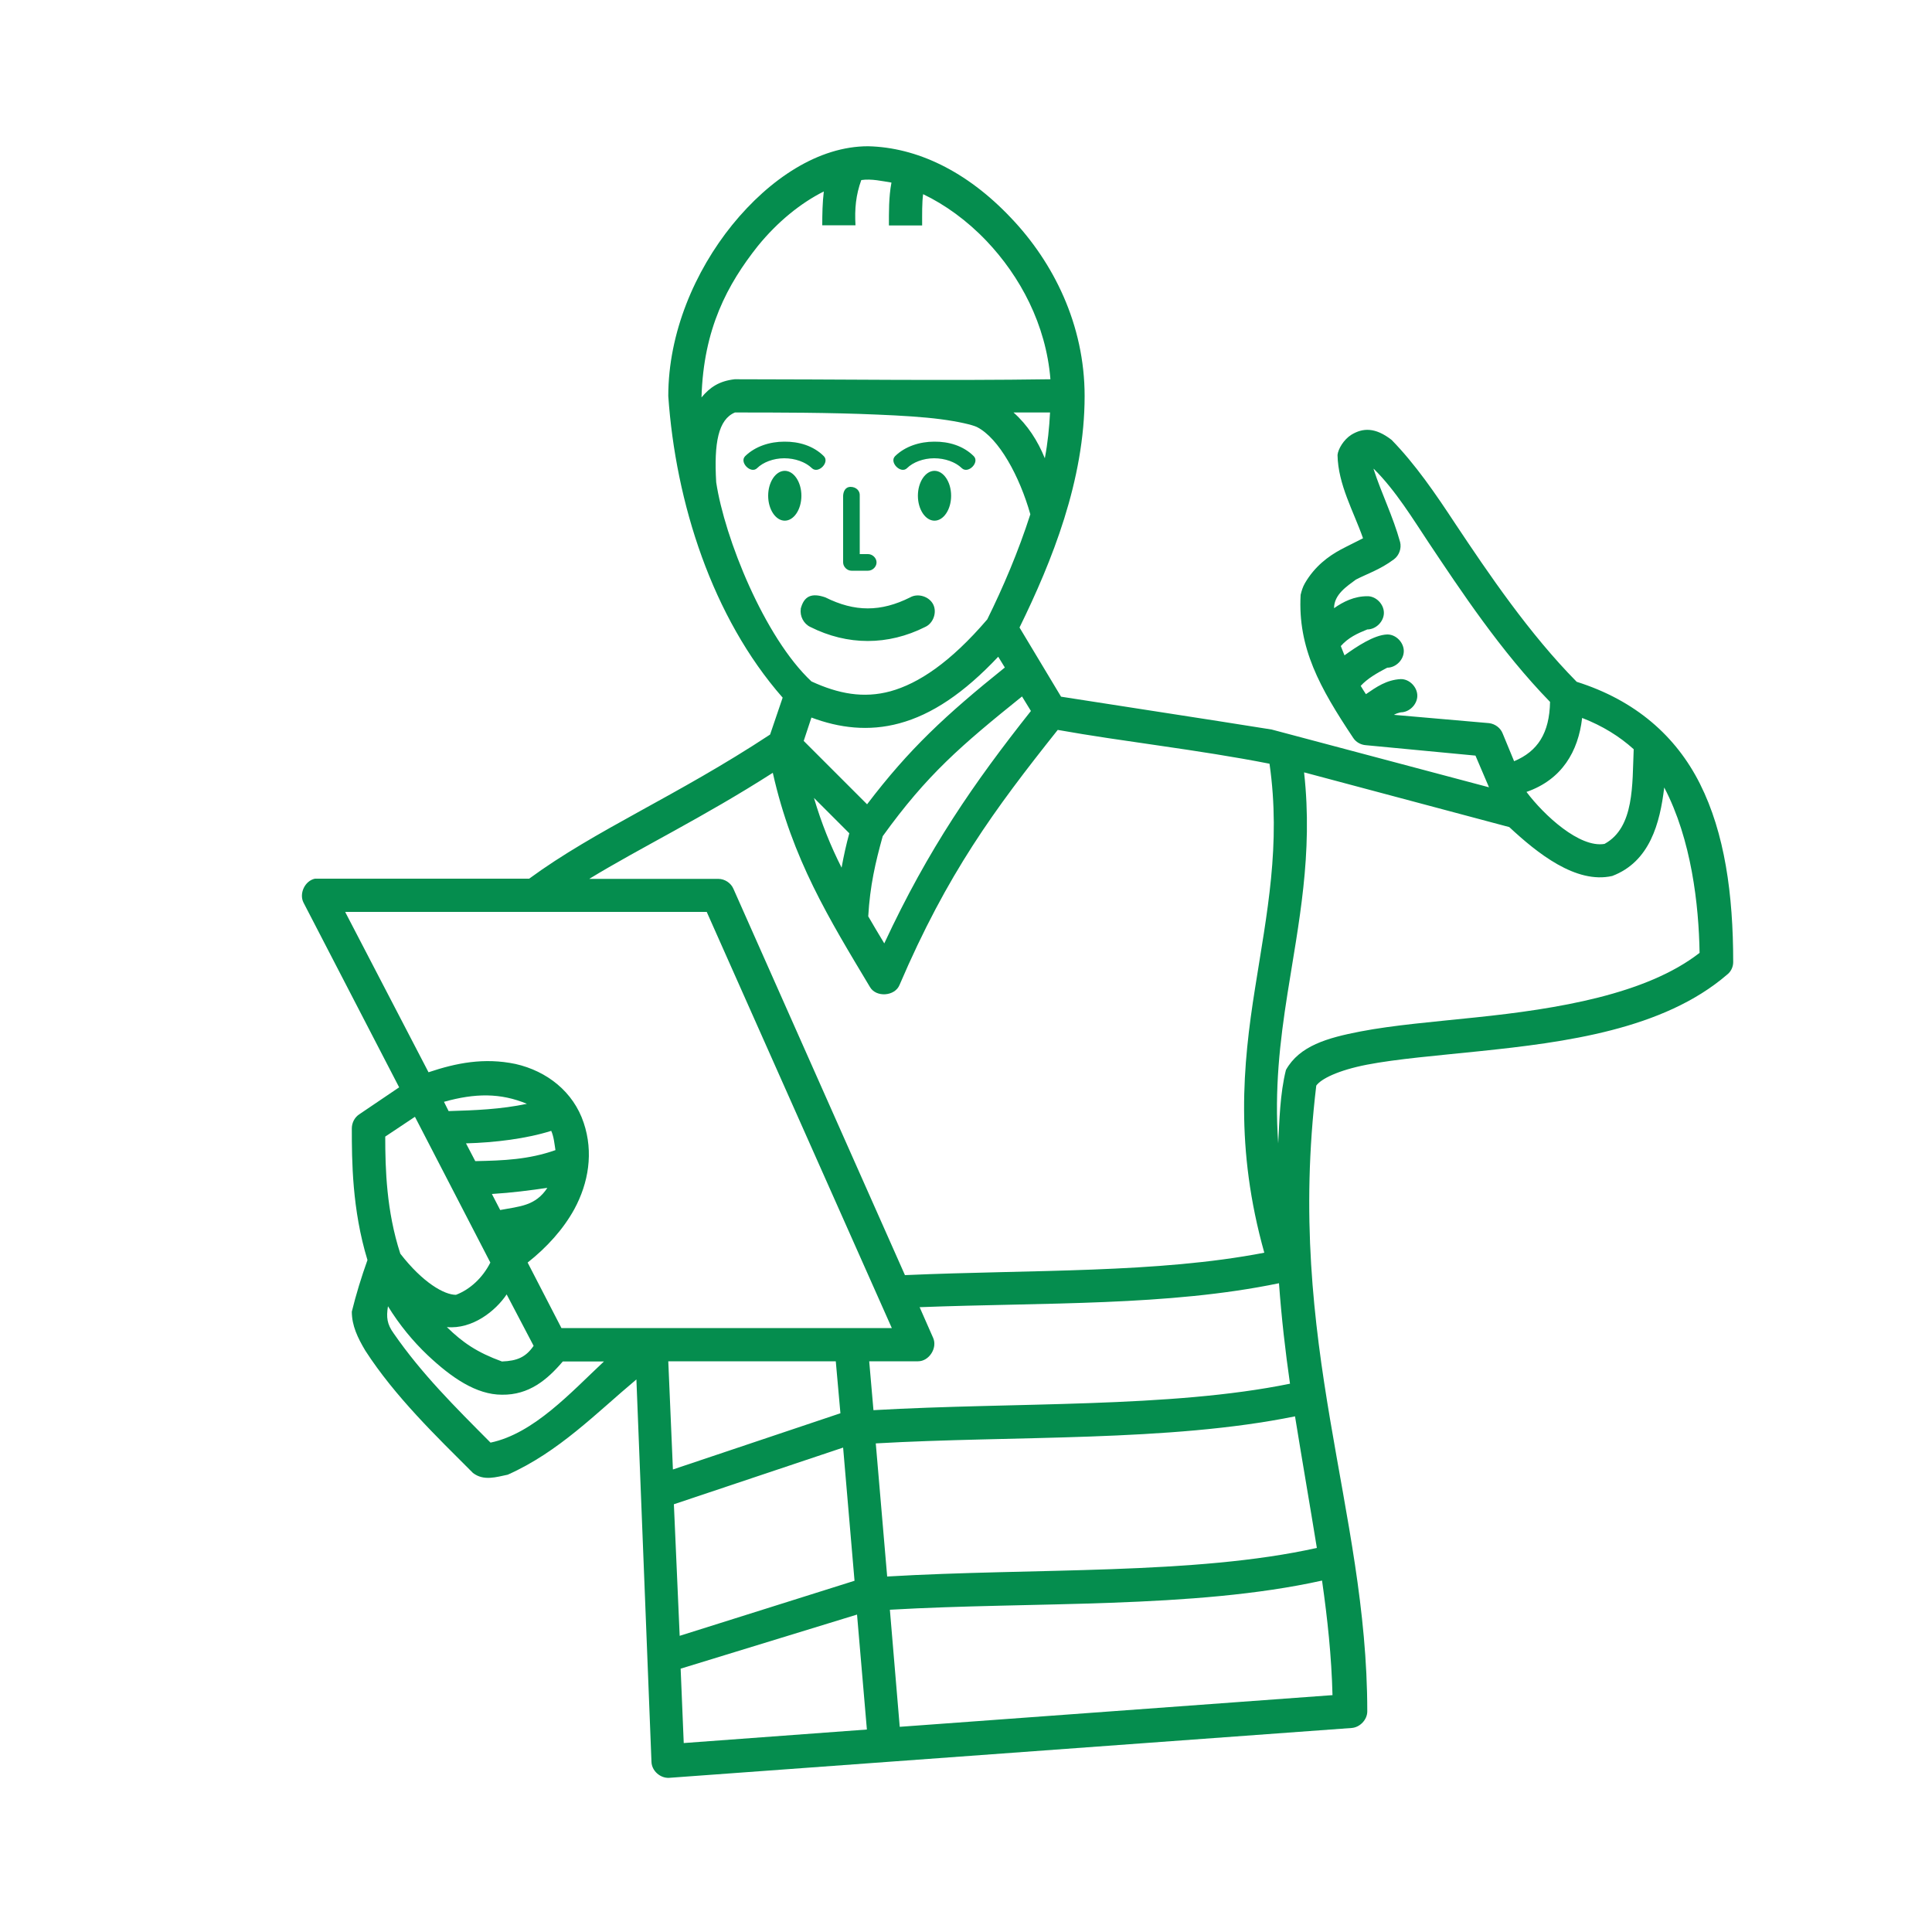 <?xml version="1.0" encoding="UTF-8"?>
<svg id="Layer_1" data-name="Layer 1" xmlns="http://www.w3.org/2000/svg" viewBox="0 0 100 100">
  <defs>
    <style>
      .cls-1 {
        fill: #058d4e;
        stroke-width: 0px;
      }
    </style>
  </defs>
  <path class="cls-1" d="M44.93,7.57c-2.55,0-5.08,1.67-7.03,4.07-1.94,2.4-3.31,5.6-3.31,8.86.38,5.51,2.27,11.45,5.92,15.61l-.65,1.91c-4.86,3.2-9.01,4.92-12.47,7.46h-11.09c-.52.11-.83.77-.59,1.24l4.95,9.56-2.07,1.4c-.24.16-.38.44-.38.73,0,1.65.01,4.19.81,6.81-.31.86-.6,1.81-.81,2.67,0,.72.3,1.35.7,2.02,1.53,2.37,3.68,4.44,5.57,6.33.56.43,1.21.21,1.8.09,2.65-1.18,4.59-3.2,6.66-4.93l.78,19.79c.01.46.45.86.92.83l35.32-2.58c.43-.03.81-.43.81-.86,0-10.51-4.25-18.97-2.64-32.39.25-.35,1.13-.79,2.61-1.08,1.55-.3,3.63-.47,5.84-.7,4.43-.46,9.51-1.12,12.81-3.96.2-.15.32-.4.32-.65,0-3.52-.44-6.68-1.72-9.23-1.24-2.47-3.34-4.32-6.38-5.28-2.46-2.49-4.57-5.61-6.27-8.16-1.04-1.58-2.08-3.1-3.31-4.36-.86-.67-1.5-.62-2.08-.27-.4.25-.69.74-.72,1.05.03,1.54.83,2.91,1.32,4.31-.36.19-.69.34-1.16.59-.63.34-1.34.86-1.85,1.74-.11.19-.17.39-.22.6-.15,2.74.98,4.79,2.72,7.4.14.22.39.36.65.38l5.68.54.7,1.64-11.25-2.99c-3.62-.58-7.27-1.13-10.9-1.7l-2.15-3.58c1.68-3.43,3.37-7.62,3.37-11.98,0-3.7-1.62-6.92-3.8-9.21-2.32-2.46-4.91-3.66-7.4-3.72h0ZM46.14,9.46c-.14.73-.13,1.54-.13,2.21h1.72c0-.61-.01-1.17.05-1.62,1.13.54,2.27,1.36,3.28,2.42,1.74,1.83,3.08,4.32,3.31,7.16-5.49.08-11.11,0-16.34,0-.8.09-1.28.41-1.72.94.1-3.56,1.35-5.86,2.91-7.83,1.03-1.27,2.24-2.24,3.42-2.83-.07.59-.08,1.17-.08,1.75h1.72c-.05-.85.02-1.57.3-2.34.52-.08,1.11.06,1.56.13h0ZM38.04,21.35c2.15,0,4.93,0,7.38.11,1.22.05,2.37.12,3.28.24.92.12,1.63.29,1.86.4,1.15.58,2.22,2.57,2.77,4.52-.62,1.93-1.41,3.78-2.23,5.44-1.92,2.24-3.57,3.32-5.01,3.72-1.4.38-2.7.13-4.09-.51-2.43-2.27-4.5-7.43-4.93-10.31-.12-2.04.11-3.25.97-3.61h0ZM52.47,21.35h1.88c-.04.79-.12,1.58-.27,2.37-.37-.91-.89-1.72-1.62-2.37ZM40.59,22.86c-.74,0-1.5.24-2.02.75-.32.32.3.94.62.62.3-.3.84-.51,1.4-.51s1.1.19,1.43.51.94-.3.62-.62c-.54-.54-1.3-.76-2.05-.75h0ZM48.35,22.86c-.74,0-1.5.24-2.02.75-.32.32.3.94.62.62.3-.3.84-.51,1.4-.51s1.1.19,1.43.51.94-.3.62-.62c-.54-.54-1.3-.76-2.05-.75h0ZM71.1,24.26c1.13,1.11,2.07,2.66,2.83,3.8,1.67,2.5,3.75,5.65,6.3,8.27-.03,1.62-.64,2.56-1.86,3.07l-.59-1.43c-.11-.29-.39-.5-.7-.54l-4.93-.43c.22-.13.42-.13.35-.13.45,0,.86-.41.86-.86s-.41-.87-.86-.86c-.74.04-1.26.41-1.8.78-.09-.14-.19-.29-.27-.43.36-.39.84-.66,1.37-.94.45,0,.86-.41.86-.86s-.41-.87-.86-.86c-.68.02-1.6.64-2.21,1.08-.07-.17-.13-.32-.19-.48.39-.44.85-.65,1.37-.86.45,0,.86-.41.86-.86s-.41-.87-.86-.86c-.67,0-1.24.28-1.72.62,0-.72.69-1.15,1.13-1.48.53-.28,1.25-.51,1.97-1.05.27-.2.4-.57.32-.89-.37-1.34-.97-2.53-1.37-3.77h0ZM40.62,24.37c-.47,0-.86.58-.86,1.29s.39,1.29.86,1.29.86-.58.86-1.29-.39-1.29-.86-1.29ZM48.37,24.37c-.47,0-.86.58-.86,1.29s.39,1.29.86,1.29.86-.58.86-1.29-.39-1.29-.86-1.29ZM43.64,25.66v3.45c0,.23.21.43.43.43h.86c.23,0,.44-.2.44-.43s-.21-.43-.44-.43h-.43v-3.02c.02-.25-.18-.46-.48-.46-.25,0-.37.22-.38.46ZM41.45,31.52c-.06.37.15.77.49.93,1.93.97,4.02.97,5.95,0,.42-.19.62-.76.41-1.17-.21-.41-.79-.59-1.19-.36-1.52.76-2.87.76-4.39,0-.69-.24-1.11-.09-1.28.61h0ZM51.66,33.98l.35.57c-3.06,2.46-4.95,4.21-7.13,7.08l-3.28-3.28.4-1.21c1.44.54,2.96.73,4.55.3,1.67-.45,3.33-1.55,5.12-3.45h0ZM52.9,36.05l.46.75c-2.94,3.71-5.31,7.13-7.59,12.03-.3-.49-.56-.94-.83-1.4.09-1.58.37-2.79.75-4.15,2.29-3.18,4.05-4.69,7.22-7.24h0ZM81.89,37.16c1.06.41,1.94.96,2.67,1.62-.08,1.8.05,4.05-1.51,4.9-1.29.22-3.13-1.48-4.04-2.69,1.84-.64,2.68-2.1,2.88-3.82h0ZM54.75,37.78c3.4.61,7.19,1.01,10.96,1.75.6,4.2-.14,7.75-.75,11.63-.63,3.95-1.04,8.26.48,13.68-5.55,1.07-11.96.87-18.6,1.16l-8.88-20c-.13-.3-.45-.51-.78-.51h-6.68c2.67-1.63,5.86-3.16,9.5-5.49,1,4.46,2.91,7.55,5.03,11.09.32.55,1.29.48,1.53-.11,2.47-5.77,4.91-9.08,8.18-13.19h0ZM67.51,39.98l10.61,2.83c1.44,1.34,3.45,2.96,5.33,2.53,1.95-.74,2.47-2.74,2.69-4.58,1.41,2.69,1.79,6.08,1.83,8.56-2.76,2.15-7.35,2.9-11.58,3.34-2.19.23-4.27.4-5.98.73s-3.15.74-3.85,1.99c-.31,1.23-.34,2.67-.4,3.8-.2-2.8.09-5.28.48-7.75.57-3.62,1.33-7.22.86-11.44h0ZM42.13,41.3l1.83,1.83c-.16.58-.29,1.17-.4,1.78-.57-1.13-1.04-2.29-1.43-3.61h0ZM17.9,47.2h18.68l9.58,21.54h-17.1l-1.75-3.39c1-.79,1.85-1.73,2.42-2.77.73-1.35,1-2.93.48-4.47-.53-1.59-1.89-2.67-3.53-3.04-1.63-.34-3.07-.05-4.5.43l-4.31-8.29ZM27.29,57.13c-1.37.29-2.71.34-4.07.38l-.24-.48c1.61-.45,2.92-.47,4.31.11h0ZM21.48,57.81l3.9,7.54c-.41.81-1.07,1.4-1.78,1.67-.6,0-1.71-.62-2.88-2.13-.72-2.21-.78-4.39-.78-6.06l1.53-1.02ZM28.53,58.53c.14.31.17.7.22,1-1.39.49-2.68.54-4.15.57l-.48-.92c1.49-.04,3.13-.24,4.42-.65h0ZM28.34,61.47c-.62.96-1.46.97-2.45,1.16l-.43-.83c1-.06,2.02-.19,2.88-.32h0ZM66.2,66.42c.13,1.8.33,3.53.57,5.2-6.21,1.27-14.23.95-21.56,1.37l-.22-2.53h2.53c.57,0,1.01-.69.78-1.21l-.7-1.59c6.49-.25,12.86-.05,18.6-1.24h0ZM26.22,66.99l1.4,2.67c-.4.58-.84.78-1.64.81-1.29-.47-2.03-.98-2.85-1.78,1.32.12,2.52-.83,3.1-1.7h0ZM20.08,67.61c.59.96,1.3,1.82,2.05,2.53,1.25,1.18,2.53,2.05,3.85,2.05,1.4.02,2.34-.77,3.15-1.72h2.13c-1.7,1.59-3.63,3.73-5.87,4.2-1.88-1.89-3.57-3.57-5.01-5.65-.35-.48-.39-.84-.3-1.4h0ZM34.59,70.46h8.67l.24,2.69-8.67,2.91-.24-5.6ZM67.03,73.31c.38,2.35.77,4.59,1.13,6.81-6.31,1.41-14.65,1.03-22.24,1.48l-.59-6.89c7.16-.41,15.16-.07,21.7-1.4h0ZM43.64,74.93l.59,6.89-9.05,2.85-.3-6.81,8.75-2.93ZM68.43,81.82c.28,1.96.49,3.92.54,5.92l-22.4,1.64-.51-6.06c7.4-.43,15.7-.03,22.37-1.51h0ZM44.36,83.57l.51,5.95-9.48.7-.16-3.85,9.13-2.8Z"/>
</svg>